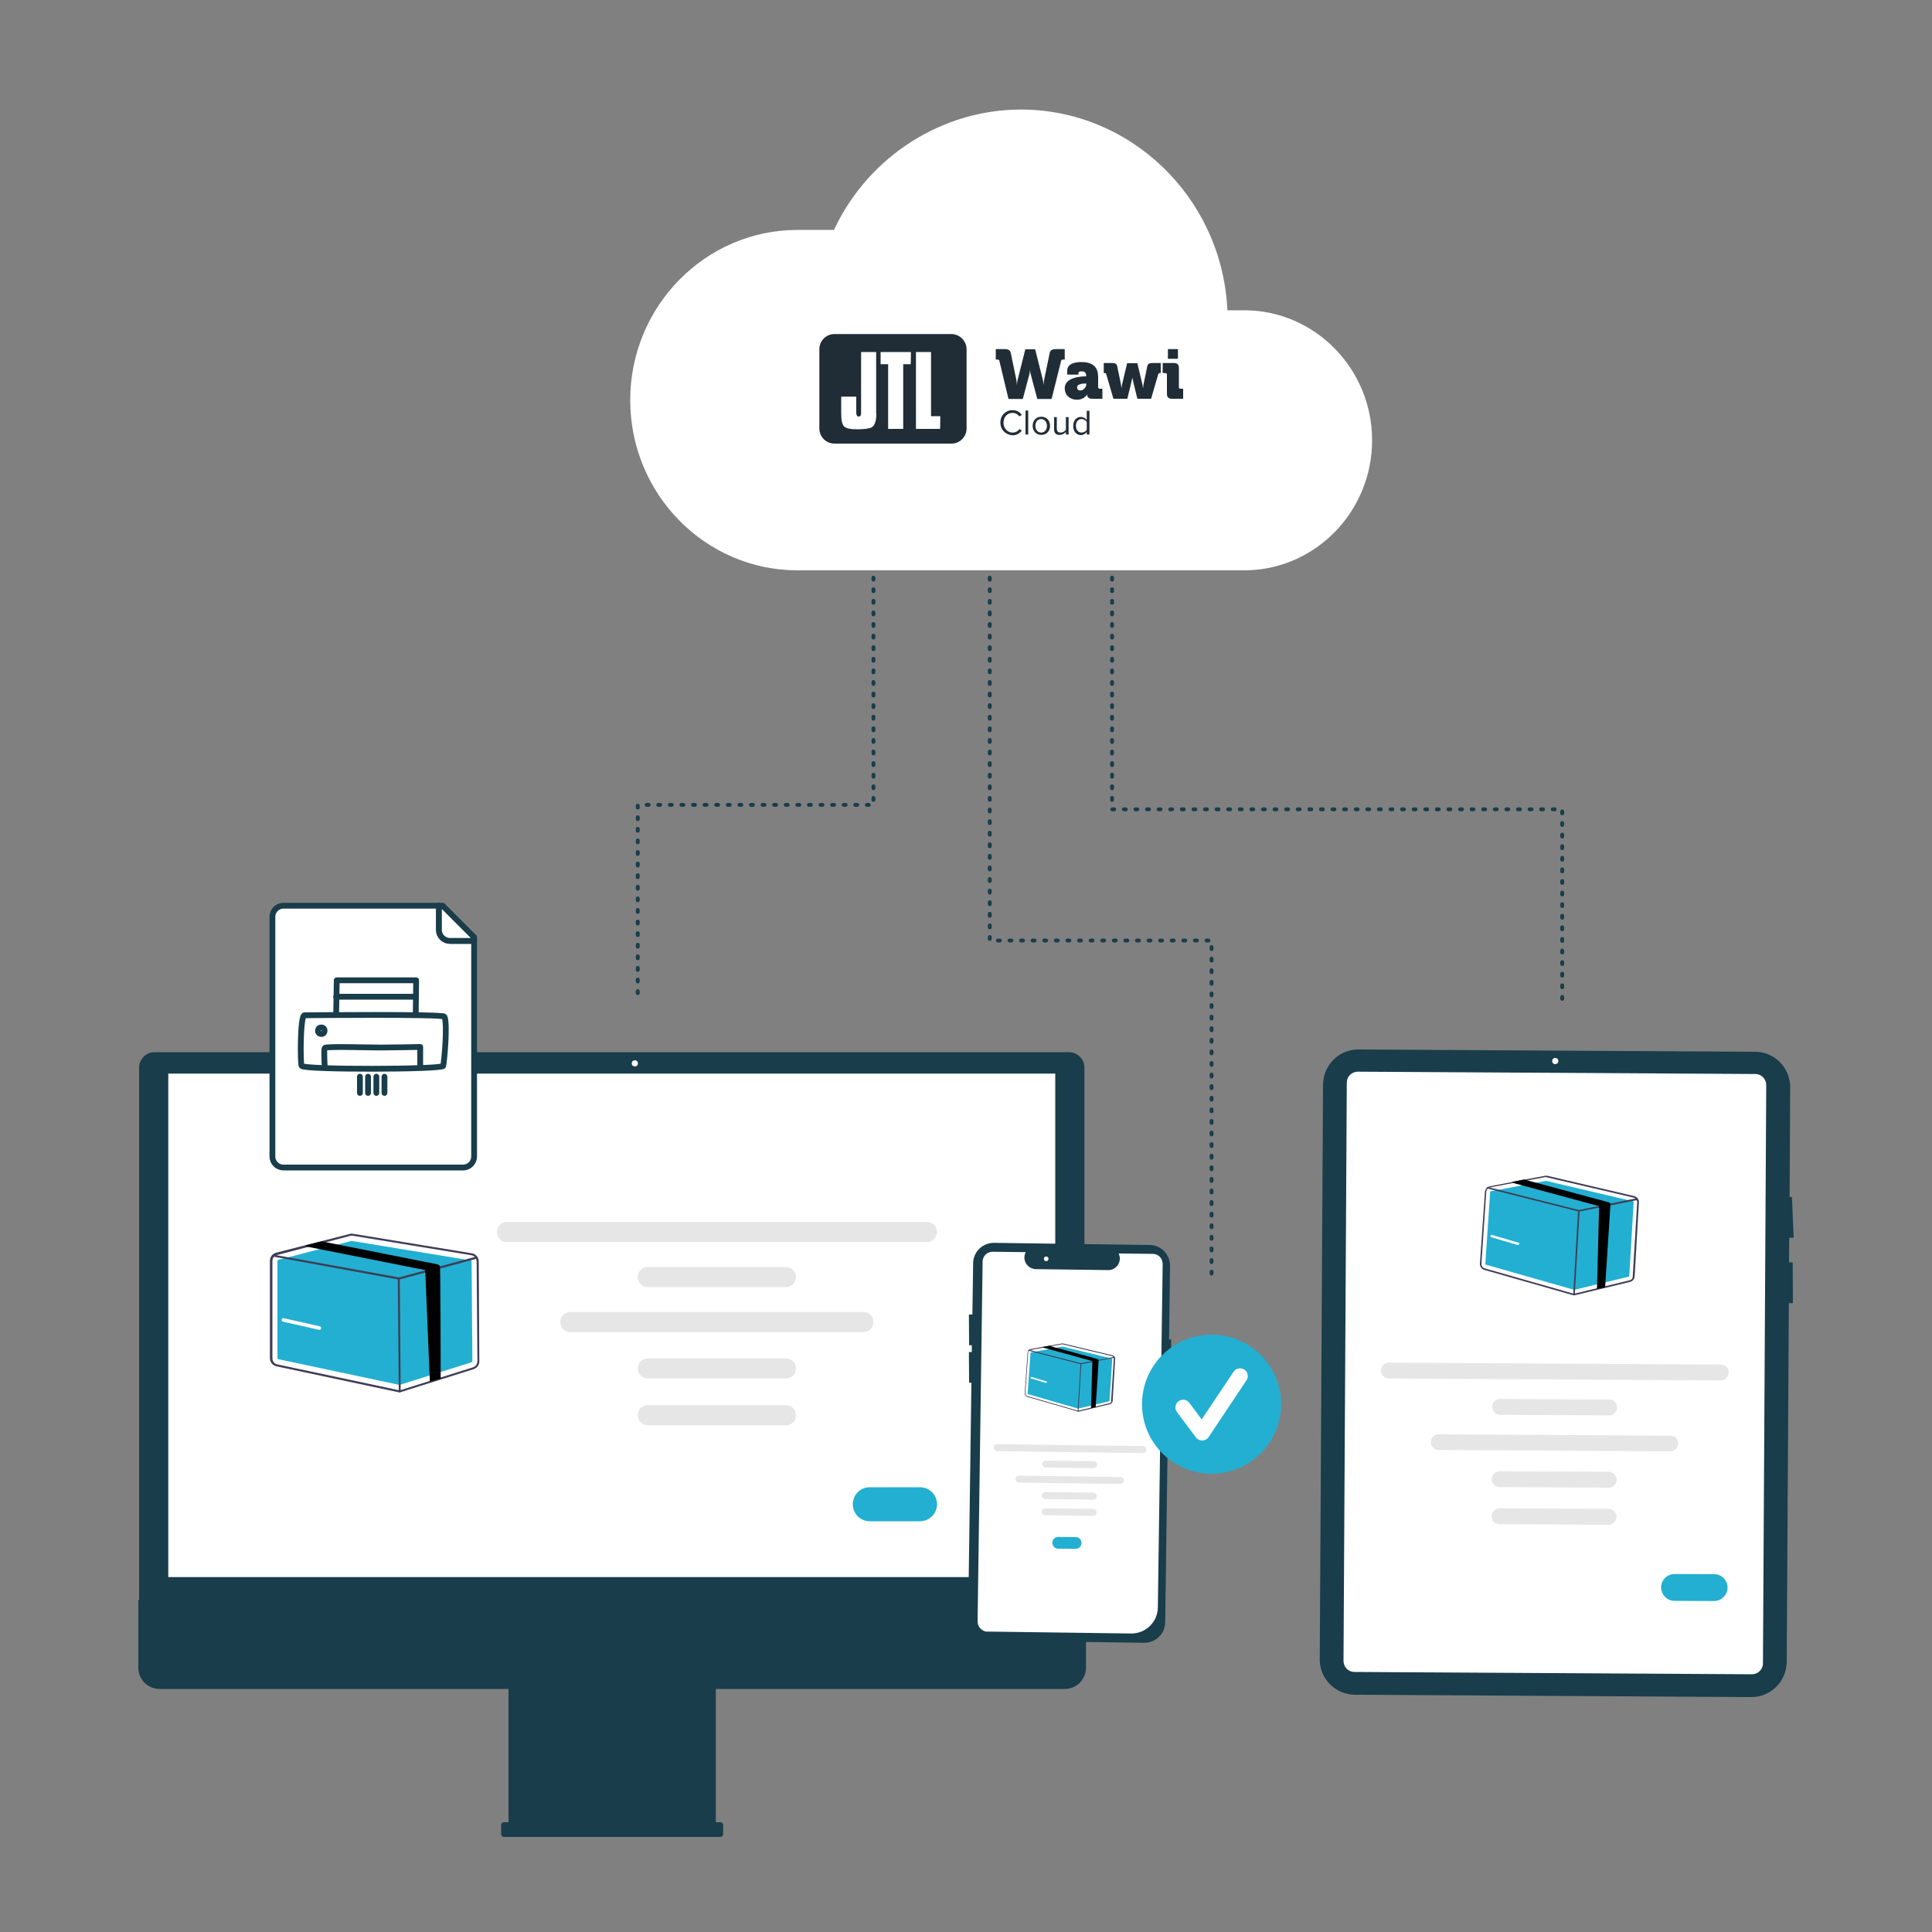 <?xml version="1.0" encoding="utf-8"?>
<!-- Generator: Adobe Illustrator 27.8.1, SVG Export Plug-In . SVG Version: 6.00 Build 0)  -->
<svg version="1.1" id="Ebene_1" xmlns="http://www.w3.org/2000/svg" xmlns:xlink="http://www.w3.org/1999/xlink" x="0px" y="0px"
	 viewBox="0 0 1000 1000" style="enable-background:new 0 0 1000 1000;" xml:space="preserve">
<rect x="0" y="0" width="1000" height="1000" fill="#808080" stroke="none"/>
<style type="text/css">
	.st0{fill:#FFFFFF;}
	.st1{fill:#193D4A;}
	.st2{fill:#E6E6E6;}
	.st3{fill:#23AFD1;}
	.st4{fill:#3F3D56;}
	.st5{fill:#FFFFFF;stroke:#193D4A;stroke-width:3;stroke-linecap:round;stroke-linejoin:round;stroke-miterlimit:10;}
	.st6{fill:none;stroke:#193D4A;stroke-width:3;stroke-linecap:round;stroke-linejoin:round;stroke-miterlimit:10;}
	.st7{fill:none;stroke:#193D4A;stroke-width:2;stroke-linecap:round;stroke-miterlimit:10;stroke-dasharray:1,5;}
	.st8{fill:#212D36;}
</style>
<g>
	<path class="st0" d="M412.8,119c-47.7,0-86.6,39.5-86.6,88.1c0,48.6,38.8,88.1,86.6,88.1H644c36.5,0,66.2-30.2,66.2-67.3
		s-29.7-67.3-66.2-67.3h-8.7l-0.1-1.8c-3.5-57.2-50.4-102.1-106.8-102.1c-40.6,0-78.4,24-96.2,61.2l-0.5,1.1L412.8,119z"/>
	<g>
		<g>
			<path class="st0" d="M916.9,724.7c-1.5-5.4-0.9-11.2,1.6-16.2c0.3-0.5-0.5-0.9-0.8-0.4c-2.7,5.2-3.2,11.2-1.6,16.9
				C916.2,725.5,917,725.2,916.9,724.7L916.9,724.7z"/>
			<path class="st1" d="M926.6,562.7l-0.3,56.9l1.2-0.1l0.9,21.1l-2.3,0.1l-0.1,12.7l1.9,0l0.1,21.1l-2.1,0l-1.1,185.7
				c-0.1,10.1-8.3,18.3-18.4,18.2l-205.1-1.2c-10.1-0.1-18.3-8.3-18.2-18.4l1.7-297.4c0.1-10.1,8.3-18.3,18.4-18.2l205.1,1.2
				C918.4,544.3,926.6,552.6,926.6,562.7z"/>
			<path class="st0" d="M906.8,866.6L701,865.4c-3.1,0-5.6-2.6-5.6-5.7l1.7-299.4c0-3.1,2.6-5.6,5.7-5.6l205.8,1.2
				c3.1,0,5.6,2.6,5.6,5.7L912.5,861C912.5,864.1,909.9,866.6,906.8,866.6z"/>
			<circle class="st0" cx="805" cy="549.2" r="1.6"/>
			<path class="st2" d="M890.7,714.5l-171.8-1c-2.3,0-4.1-1.8-4.1-4.1c0-2.3,1.8-4.1,4.1-4.1c0,0,0,0,0,0l171.8,1
				c2.3,0,4.1,1.8,4.1,4.1C894.8,712.7,893,714.5,890.7,714.5C890.7,714.5,890.7,714.5,890.7,714.5z"/>
			<path class="st2" d="M832.9,732.6l-56.5-0.3c-2.3,0-4.1-1.8-4.1-4.1s1.8-4.1,4.1-4.1c0,0,0,0,0,0l56.5,0.3c2.3,0,4.1,1.9,4.1,4.1
				C837,730.8,835.2,732.6,832.9,732.6z"/>
			<path class="st2" d="M832.7,770l-56.5-0.3c-2.3,0-4.1-1.9-4.1-4.1c0-2.3,1.9-4.1,4.1-4.1l56.5,0.3c2.3,0,4.1,1.8,4.1,4.1
				C836.8,768.2,835,770,832.7,770C832.7,770,832.7,770,832.7,770z"/>
			<path class="st2" d="M832.6,789.2l-56.5-0.3c-2.3,0-4.1-1.9-4.1-4.1c0-2.3,1.9-4.1,4.1-4.1l0,0l56.5,0.3c2.3,0,4.1,1.8,4.1,4.1
				C836.7,787.4,834.9,789.2,832.6,789.2C832.6,789.2,832.6,789.2,832.6,789.2L832.6,789.2z"/>
			<path class="st2" d="M864.5,751.2l-119.9-0.7c-2.3,0-4.1-1.9-4-4.1c0-2.2,1.8-4.1,4.1-4l119.9,0.7c2.3,0,4.1,1.8,4.1,4.1
				C868.6,749.4,866.8,751.2,864.5,751.2C864.5,751.2,864.5,751.2,864.5,751.2z"/>
			<path class="st3" d="M887.2,828.7l-20.5-0.1c-3.8,0-6.9-3.2-6.9-7c0-3.8,3.1-6.9,7-6.9l20.5,0.1c3.8,0,6.9,3.1,6.9,7
				C894.1,825.6,891,828.7,887.2,828.7L887.2,828.7z"/>
			<g>
				<path class="st0" d="M848.3,622.4c0.1-1.5-0.9-2.9-2.4-3.3l-44.9-10.5c-0.4-0.1-0.9-0.1-1.3,0l-10.8,2l-6.2,1.2l-11.5,2.2
					c-1.4,0.3-2.5,1.5-2.6,2.9L766,654c-0.1,1.5,0.9,2.9,2.3,3.3l45.6,13c0.2,0.1,0.4,0.1,0.7,0.1c0.3,0,0.6,0,1-0.1l28.1-6.8
					c1.4-0.3,2.3-1.5,2.4-2.9L848.3,622.4z"/>
				<path class="st3" d="M800.2,611.2C800.2,611.2,800.2,611.2,800.2,611.2l-28.6,5.4c-0.2,0-0.3,0.2-0.3,0.4l-2.5,37.2
					c0,0.2,0.1,0.4,0.3,0.4l45.6,13c0.1,0,0.1,0,0.2,0l28.1-6.8c0.2,0,0.3-0.2,0.3-0.4l2.3-38.2c0-0.2-0.1-0.4-0.3-0.4L800.2,611.2
					C800.3,611.2,800.3,611.2,800.2,611.2z"/>
				<path class="st4" d="M848.3,622.4c0.1-1.5-0.9-2.9-2.4-3.3l-44.9-10.5c-0.4-0.1-0.9-0.1-1.3,0l-10.8,2l-6.2,1.2l-11.5,2.2
					c-1.4,0.3-2.5,1.5-2.6,2.9L766,654c-0.1,1.5,0.9,2.9,2.3,3.3l45.6,13c0.2,0.1,0.4,0.1,0.7,0.1c0.3,0,0.6,0,1-0.1l28.1-6.8
					c1.4-0.3,2.3-1.5,2.4-2.9L848.3,622.4z M843.4,662.7l-28.1,6.8c-0.4,0.1-0.8,0.1-1.2,0l-45.6-13c-1.1-0.3-1.8-1.3-1.7-2.5
					l2.5-37.2c0.1-1,0.8-1.8,1.7-2.1c0.1,0,0.2,0,0.2-0.1l12.1-2.3l7.2-1.3l9.2-1.7c0.2,0,0.4-0.1,0.6,0c0.1,0,0.3,0,0.4,0.1
					l44.9,10.5c0.7,0.2,1.3,0.7,1.6,1.4c0.1,0.3,0.2,0.7,0.2,1.1l-2.3,38.2C845.2,661.6,844.4,662.5,843.4,662.7L843.4,662.7z"/>
				<path class="st4" d="M847.3,621.2c0,0-0.1,0-0.1,0l-13.6,2.7l-4.2,0.8l-12.1,2.4c0,0-0.1,0-0.1,0c0,0,0,0-0.1,0L770,615.2
					l-0.2,0c-0.2-0.1-0.3-0.3-0.3-0.5c0.1-0.2,0.3-0.3,0.5-0.3l0.9,0.2l46.3,11.7l10.4-2.1l5.8-1.2l13.4-2.7l0.2,0
					c0.2,0,0.4,0.1,0.4,0.2c0,0,0,0,0,0.1C847.6,621,847.5,621.1,847.3,621.2z"/>
				<path class="st4" d="M814.7,670.5c-0.2,0-0.4-0.2-0.4-0.4l2.5-43.3c0-0.2,0.2-0.4,0.4-0.4l0,0c0.2,0,0.4,0.2,0.4,0.4l-2.5,43.3
					C815.1,670.3,814.9,670.5,814.7,670.5L814.7,670.5z"/>
				<path d="M830.8,666.3l-4.2,0.8l1.1-42.8l-44.1-11.9c0,0-0.1,0-0.1,0c-0.3-0.1-0.6-0.4-0.8-0.7l6.2-1.2l1.8,0.5l41.9,11.3
					c0.4,0.1,0.8,0.4,1,0.8C833.6,623.4,830.8,666,830.8,666.3z"/>
				<path class="st0" d="M785.6,644.4c0,0-0.1,0-0.1,0l-13.6-4c-0.4-0.1-0.6-0.5-0.4-0.8s0.5-0.6,0.8-0.4l13.6,4
					c0.4,0.1,0.6,0.5,0.4,0.8C786.2,644.2,785.9,644.4,785.6,644.4z"/>
			</g>
		</g>
		<g>
			<path class="st1" d="M72,835.9h489.3V552.6c0-4.4-3.6-8-8-8H80c-4.4,0-8,3.6-8,8V835.9z"/>
			<rect x="87.1" y="555.7" class="st0" width="459.1" height="260.6"/>
			<path class="st1" d="M71.6,828.2v35c0,6.1,4.9,11,11,11c0,0,0,0,0,0h180.6v69h-2.4c-0.8,0-1.4,0.6-1.4,1.4c0,0,0,0,0,0v4.8
				c0,0.8,0.6,1.4,1.4,1.4c0,0,0,0,0,0h112.1c0.8,0,1.4-0.6,1.4-1.4c0,0,0,0,0,0v-4.8c0-0.8-0.6-1.4-1.4-1.4c0,0,0,0,0,0h-2.4v-69
				h180.6c6.1,0,11-4.9,11-11v0v-35L71.6,828.2z"/>
			<path class="st2" d="M479.8,642.9H262.4c-2.9,0-5.2-2.3-5.2-5.2c0-2.9,2.3-5.2,5.2-5.2h217.4c2.9,0,5.2,2.3,5.2,5.2
				C484.9,640.5,482.6,642.9,479.8,642.9z"/>
			<path class="st2" d="M406.8,666.2h-71.5c-2.9,0-5.2-2.3-5.2-5.2c0-2.9,2.3-5.2,5.2-5.2h71.5c2.9,0,5.2,2.3,5.2,5.2
				C412,663.9,409.7,666.2,406.8,666.2z"/>
			<path class="st2" d="M406.8,713.5h-71.5c-2.9,0-5.2-2.3-5.2-5.2s2.3-5.2,5.2-5.2h71.5c2.9,0,5.2,2.3,5.2,5.2
				S409.7,713.5,406.8,713.5z"/>
			<path class="st2" d="M406.8,737.7h-71.5c-2.9,0-5.2-2.3-5.2-5.2s2.3-5.2,5.2-5.2c0,0,0,0,0,0h71.5c2.9,0,5.2,2.3,5.2,5.2
				S409.7,737.7,406.8,737.7C406.8,737.7,406.8,737.7,406.8,737.7z"/>
			<path class="st2" d="M446.9,689.5H295.2c-2.9,0-5.2-2.3-5.2-5.2s2.3-5.2,5.2-5.2h151.7c2.9,0,5.2,2.3,5.2,5.2
				S449.8,689.5,446.9,689.5z"/>
			<path class="st3" d="M476.2,787.4h-26c-4.9,0-8.8-3.9-8.8-8.8s3.9-8.8,8.8-8.8l0,0h26c4.9,0,8.8,3.9,8.8,8.8
				S481,787.4,476.2,787.4z"/>
			<g>
				<path class="st0" d="M247.8,652.9c0-2.1-1.5-3.9-3.6-4.2l-61.5-10.1c-0.6-0.1-1.2-0.1-1.8,0.1l-14.4,3.7l-8.3,2.1l-15.3,3.9
					c-1.9,0.5-3.2,2.2-3.2,4.2V703c0,2,1.4,3.8,3.4,4.2l62.6,13.3c0.3,0.1,0.6,0.1,0.9,0.1c0.4,0,0.9-0.1,1.3-0.2l37.2-11.7
					c1.8-0.6,3-2.2,3-4.1L247.8,652.9z"/>
				<path class="st3" d="M182,642.3c0,0-0.1,0-0.1,0l-37.9,9.8c-0.2,0.1-0.4,0.3-0.4,0.5V703c0,0.3,0.2,0.5,0.4,0.5l62.6,13.3
					c0.1,0,0.2,0,0.3,0l37.2-11.7c0.2-0.1,0.4-0.3,0.4-0.5l-0.4-51.7c0-0.3-0.2-0.5-0.4-0.5L182,642.3
					C182.1,642.3,182.1,642.3,182,642.3z"/>
				<path class="st4" d="M247.8,652.9c0-2.1-1.5-3.9-3.6-4.2l-61.5-10.1c-0.6-0.1-1.2-0.1-1.8,0.1l-14.4,3.7l-8.3,2.1l-15.3,3.9
					c-1.9,0.5-3.2,2.2-3.2,4.2V703c0,2,1.4,3.8,3.4,4.2l62.6,13.3c0.3,0.1,0.6,0.1,0.9,0.1c0.4,0,0.9-0.1,1.3-0.2l37.2-11.7
					c1.8-0.6,3-2.2,3-4.1L247.8,652.9z M244.9,707.7l-37.2,11.7c-0.5,0.2-1.1,0.2-1.6,0.1l-62.6-13.3c-1.5-0.3-2.5-1.6-2.5-3.1
					v-50.4c0-1.4,0.8-2.6,2.1-3c0.1,0,0.2-0.1,0.3-0.1l16.1-4.2l9.5-2.5l12.2-3.2c0.3-0.1,0.5-0.1,0.8-0.1c0.2,0,0.3,0,0.5,0
					l61.5,10.1c1,0.2,1.9,0.8,2.3,1.7c0.2,0.5,0.4,0.9,0.4,1.5l0.4,51.7C247.1,706,246.2,707.2,244.9,707.7L244.9,707.7z"/>
				<path class="st4" d="M246.4,651.5c0,0-0.1,0-0.1,0.1l-18.1,4.9l-5.6,1.5l-16,4.3c0,0-0.1,0-0.1,0c0,0-0.1,0-0.1,0l-64.5-11.8
					l-0.2,0c-0.3-0.1-0.5-0.3-0.4-0.6c0.1-0.3,0.3-0.5,0.6-0.4l1.3,0.2l63.3,11.5l13.8-3.7l7.7-2.1l17.8-4.8l0.3-0.1
					c0.3-0.1,0.5,0.1,0.6,0.3c0,0,0,0.1,0,0.1C246.7,651.1,246.6,651.3,246.4,651.5z"/>
				<path class="st4" d="M206.9,720.8c-0.3,0-0.5-0.2-0.5-0.5l-0.5-58.5c0-0.3,0.2-0.5,0.5-0.5h0c0.3,0,0.5,0.2,0.5,0.5l0.5,58.5
					C207.4,720.5,207.2,720.8,206.9,720.8L206.9,720.8z"/>
				<path d="M228.1,713.6l-5.6,1.5l-2.4-57.7l-60.5-12c-0.1,0-0.1,0-0.2,0c-0.5-0.1-0.9-0.4-1.2-0.8l8.3-2.1l2.4,0.5l57.4,11.4
					c0.6,0.1,1.1,0.5,1.4,1C228,655.7,228.1,713.3,228.1,713.6z"/>
				<path class="st0" d="M165.3,688.3c-0.1,0-0.1,0-0.2,0l-18.6-4.2c-0.5-0.1-0.8-0.6-0.7-1.1c0.1-0.5,0.6-0.8,1.1-0.7l18.6,4.2
					c0.5,0.1,0.8,0.6,0.7,1.1C166.1,688,165.8,688.3,165.3,688.3z"/>
			</g>
			<g>
				<path class="st1" d="M603.1,839.7l1.7-123.7l1.1,0l0.3-22.7l-1.1,0l0.5-38c0.1-6-4.7-10.9-10.6-10.9c0,0,0,0,0,0l-80.4-1.1
					c-6-0.1-10.9,4.7-10.9,10.6c0,0,0,0,0,0l-0.4,26.5l-1.8,0l0.1,15.9l1.4,0l0,3.5l-1.5,0l0.1,15.9l1.2,0l-1.7,122.6
					c-0.1,6,4.7,10.9,10.6,10.9c0,0,0,0,0,0l80.4,1.1C598.1,850.4,603,845.7,603.1,839.7z"/>
				<path class="st0" d="M509.4,844.2c-2-0.8-3.4-2.7-3.4-4.9l2.6-186.3c0-2.9,2.4-5.1,5.2-5.1l17.1,0.2l-0.2,0.5
					c-1.3,3,0.1,6.5,3.2,7.8c0.7,0.3,1.5,0.5,2.2,0.5l37.9,0.5c1.9-0.1,3.7-1.2,4.7-2.8c1-1.6,1.2-3.6,0.5-5.3l-0.2-0.5l17.7,0.2
					c2.9,0,5.1,2.4,5.1,5.2l-2.5,177.8c-0.1,7.6-6.3,13.6-13.9,13.5l-74.3-1C510.6,844.6,510,844.5,509.4,844.2z"/>
				<path class="st2" d="M591.5,752.1l-75.3-1c-1,0-1.8-0.8-1.8-1.8s0.8-1.8,1.8-1.8c0,0,0,0,0,0l75.3,1c1,0,1.8,0.8,1.8,1.8
					C593.3,751.4,592.5,752.2,591.5,752.1z"/>
				<path class="st2" d="M566.1,759.9l-24.8-0.3c-1,0-1.8-0.8-1.8-1.8c0-1,0.8-1.8,1.8-1.8c0,0,0,0,0,0l24.8,0.3
					c1,0,1.8,0.8,1.8,1.8S567.1,759.9,566.1,759.9z"/>
				<path class="st2" d="M565.9,776.2l-24.8-0.3c-1,0-1.8-0.8-1.8-1.8c0-1,0.8-1.8,1.8-1.8c0,0,0,0,0,0l24.8,0.3
					c1,0,1.8,0.8,1.8,1.8C567.7,775.5,566.9,776.3,565.9,776.2L565.9,776.2z"/>
				<path class="st2" d="M565.8,784.6l-24.8-0.3c-1,0-1.8-0.8-1.8-1.8s0.8-1.8,1.8-1.8c0,0,0,0,0,0l24.8,0.3c1,0,1.8,0.8,1.8,1.8
					C567.6,783.9,566.8,784.6,565.8,784.6C565.8,784.6,565.8,784.6,565.8,784.6L565.8,784.6z"/>
				<path class="st2" d="M579.9,768.1l-52.5-0.7c-1,0-1.8-0.8-1.8-1.8c0-1,0.8-1.8,1.8-1.8c0,0,0,0,0,0l52.5,0.7
					c1,0,1.8,0.8,1.8,1.8C581.7,767.4,580.9,768.1,579.9,768.1C579.9,768.1,579.9,768.1,579.9,768.1z"/>
				<path class="st3" d="M556.7,801.7l-9-0.1c-1.7,0-3-1.4-3-3.1c0-1.7,1.4-3,3.1-3l9,0.1c1.7,0,3,1.4,3,3.1
					C559.7,800.4,558.4,801.7,556.7,801.7z"/>
				
					<ellipse transform="matrix(0.351 -0.936 0.936 0.351 -258.558 929.977)" class="st0" cx="541.8" cy="651.6" rx="1.2" ry="1.2"/>
				<g>
					<path class="st0" d="M577.2,703.4c0.1-0.9-0.5-1.7-1.4-1.9l-25.5-6.1c-0.2-0.1-0.5-0.1-0.7,0l-6.2,1.1l-3.5,0.6l-6.5,1.2
						c-0.8,0.1-1.4,0.8-1.5,1.6l-1.5,21.2c-0.1,0.9,0.5,1.6,1.3,1.9l25.9,7.5c0.1,0,0.2,0.1,0.4,0.1c0.2,0,0.4,0,0.5,0l16-3.8
						c0.8-0.2,1.3-0.9,1.4-1.6L577.2,703.4z"/>
					<path class="st3" d="M549.9,697C549.9,697,549.8,697,549.9,697l-16.3,3c-0.1,0-0.2,0.1-0.2,0.2l-1.5,21.2
						c0,0.1,0.1,0.2,0.2,0.2l25.9,7.5c0,0,0.1,0,0.1,0l16-3.8c0.1,0,0.2-0.1,0.2-0.2l1.4-21.7c0-0.1-0.1-0.2-0.2-0.2L549.9,697
						C549.9,697,549.9,697,549.9,697z"/>
					<path class="st4" d="M577.2,703.4c0.1-0.9-0.5-1.7-1.4-1.9l-25.5-6.1c-0.2-0.1-0.5-0.1-0.7,0l-6.2,1.1l-3.5,0.6l-6.5,1.2
						c-0.8,0.1-1.4,0.8-1.5,1.6l-1.5,21.2c-0.1,0.9,0.5,1.6,1.3,1.9l25.9,7.5c0.1,0,0.2,0.1,0.4,0.1c0.2,0,0.4,0,0.5,0l16-3.8
						c0.8-0.2,1.3-0.9,1.4-1.6L577.2,703.4z M574.3,726.3l-16,3.8c-0.2,0.1-0.5,0-0.7,0l-25.9-7.5c-0.6-0.2-1-0.8-1-1.4l1.5-21.2
						c0-0.6,0.4-1,1-1.2c0,0,0.1,0,0.1,0l6.9-1.3l4.1-0.7l5.2-1c0.1,0,0.2,0,0.3,0c0.1,0,0.1,0,0.2,0l25.5,6.1
						c0.4,0.1,0.8,0.4,0.9,0.8c0.1,0.2,0.1,0.4,0.1,0.6l-1.4,21.7C575.3,725.7,574.9,726.2,574.3,726.3L574.3,726.3z"/>
					<path class="st4" d="M576.6,702.8C576.6,702.8,576.6,702.8,576.6,702.8l-7.8,1.5l-2.4,0.5l-6.9,1.3c0,0,0,0-0.1,0c0,0,0,0,0,0
						l-26.8-6.9l-0.1,0c-0.1,0-0.2-0.2-0.2-0.3c0-0.1,0.2-0.2,0.3-0.2l0.5,0.1l26.3,6.8l5.9-1.1l3.3-0.6l7.6-1.5l0.1,0
						c0.1,0,0.2,0,0.3,0.1c0,0,0,0,0,0C576.8,702.6,576.7,702.7,576.6,702.8z"/>
					<path class="st4" d="M558,730.7c-0.1,0-0.2-0.1-0.2-0.2l1.5-24.6c0-0.1,0.1-0.2,0.2-0.2l0,0c0.1,0,0.2,0.1,0.2,0.2l-1.5,24.6
						C558.2,730.6,558.1,730.7,558,730.7L558,730.7z"/>
					<path d="M567.1,728.3l-2.4,0.5l0.7-24.3l-25.1-6.9c0,0,0,0-0.1,0c-0.2-0.1-0.4-0.2-0.5-0.4l3.5-0.6l1,0.3l23.8,6.5
						c0.3,0.1,0.5,0.2,0.6,0.5C568.8,704,567.1,728.2,567.1,728.3z"/>
					<path class="st0" d="M541.5,715.8C541.4,715.8,541.4,715.8,541.5,715.8l-7.8-2.3c-0.2-0.1-0.3-0.3-0.3-0.5
						c0.1-0.2,0.3-0.3,0.5-0.3l7.7,2.3c0.2,0.1,0.3,0.3,0.3,0.5C541.8,715.7,541.6,715.8,541.5,715.8z"/>
				</g>
			</g>
			<g>
				<g>
					<path class="st5" d="M245.4,487v111.6c0,3.1-2.5,5.7-5.7,5.7h-93c-3.1,0-5.7-2.5-5.7-5.7V474.5c0-3.1,2.5-5.7,5.7-5.7h80.5
						v12.5c0,3.1,2.5,5.7,5.7,5.7H245.4z"/>
					<path class="st5" d="M245.4,485.1v1.9h-12.5c-3.1,0-5.7-2.5-5.7-5.7v-12.5h1.9L245.4,485.1z"/>
				</g>
				<g>
					<g>
						<path class="st6" d="M157.6,525.5c0,0,71.7-0.7,72.4,0.7c1.8,3.6-0.1,23.6-0.6,25.5c-0.5,1.9-72,2.1-73.3,0
							C155.4,550.7,155.3,525.5,157.6,525.5z"/>
						<path class="st6" d="M174,524.4l0.3-17c0,0,38.4,0,41.1,0l-0.2,16.7"/>
						<line class="st6" x1="174" y1="515.9" x2="215.3" y2="515.9"/>
						<path class="st6" d="M168.1,552.5c0,0-0.6-9.2,0-10.1c0.6-0.9,22.4-0.2,29-0.2c6.6,0,20.4-0.3,20.4-0.3v10.6"/>
						<circle class="st6" cx="166.3" cy="533.5" r="1.7"/>
					</g>
					<line class="st6" x1="186.3" y1="557.3" x2="186.3" y2="565.7"/>
					<line class="st6" x1="190.5" y1="557.3" x2="190.5" y2="565.7"/>
					<line class="st6" x1="194.8" y1="557.3" x2="194.8" y2="565.7"/>
					<line class="st6" x1="199" y1="557.3" x2="199" y2="565.7"/>
				</g>
			</g>
			<g>
				<circle class="st3" cx="627.1" cy="726.8" r="36"/>
				<path class="st0" d="M622.2,745.6c-1.3,0-2.4-0.6-3.2-1.6l-9.8-13.1c-1.3-1.8-1-4.3,0.8-5.6s4.3-1,5.6,0.8l6.4,8.6l16.5-24.7
					c1.2-1.8,3.7-2.3,5.6-1.1c1.8,1.2,2.3,3.7,1.1,5.5l-19.6,29.4c-0.7,1.1-1.9,1.7-3.2,1.8C622.2,745.6,622.2,745.6,622.2,745.6z"
					/>
			</g>
		</g>
	</g>
	<polyline class="st7" points="452.1,299 452.1,416.6 330.1,416.6 330.1,518.1 	"/>
	<polyline class="st7" points="575.6,299 575.6,418.9 808.6,418.9 808.6,518.1 	"/>
	<polyline class="st7" points="512.3,299 512.3,486.8 627.1,486.8 627.1,662.3 	"/>
	<circle class="st0" cx="328.6" cy="550.4" r="1.6"/>
	<g>
		<path class="st8" d="M492.4,172.9h-60.5c-4.3,0-7.8,3.5-7.8,7.8v41.1c0,4.3,3.5,7.8,7.8,7.8h60.6c4.3,0,7.8-3.5,7.8-7.8v-41.1
			C500.2,176.4,496.7,172.9,492.4,172.9z M453.6,214c0,3.8-0.8,6.2-2.4,7.2c-1.1,0.6-3.7,1-7.8,1c-3.3,0-5.5-0.5-6.5-1.5
			c-1-1-1.5-3.2-1.5-6.6v-8.8h7.8v8.2c0,1.8,0.7,2.1,1.3,2.1c0.5,0,1.1-0.2,1.2-1.5v-31.9h7.8V214z M471.4,188.5h-3.9V222h-7.8
			v-33.5h-3.9v-6.3h15.7L471.4,188.5L471.4,188.5z M486.6,222h-12.5v-39.8h7.8v33.2h4.8L486.6,222L486.6,222z"/>
		<path class="st8" d="M517.3,186.9c-0.1-0.6-0.4-0.8-1-0.8h-0.9v-5.4h4.6c1.8,0,2.9,0.5,3.2,2.1l2.8,13.5c0.3,1.6,0.3,2.7,0.3,2.7
			h0.1c0,0,0-1.1,0.4-2.7l3.9-15.5h5.1l3.9,15.5c0.4,1.6,0.4,2.7,0.4,2.7h0.1c0,0,0-1.1,0.3-2.7l2.8-13.5c0.3-1.6,1.4-2.1,3.2-2.1
			h4.6v5.4h-0.9c-0.6,0-0.9,0.2-1,0.8l-4.9,19.6h-7.4l-3.2-12c-0.5-1.7-0.5-2.7-0.5-2.7h-0.1c0,0,0,1.1-0.5,2.7l-3.2,12h-7.4
			L517.3,186.9z"/>
		<path class="st8" d="M562,194.8h0.2v-0.2c0-1.8-0.8-2.4-2.4-2.4c-0.8,0-1.6,0.2-1.6,0.9v0.8h-5.8v-2.1c0-4.1,5.3-4.4,7.4-4.4
			c6.5,0,8.6,3.3,8.6,7.6v5.4c0,0.5,0.3,0.8,0.8,0.8h1.4v5.2h-5.4c-1.8,0-2.5-1.1-2.5-1.9c0-0.1,0-0.3,0-0.3h-0.1
			c0,0-1.3,2.7-5.2,2.7c-3.5,0-6.3-2.3-6.3-6C551.2,195.4,559.1,194.8,562,194.8z M559.2,202.1c1.6,0,3.1-1.8,3.1-3.3v-0.3h-0.6
			c-2,0-4.2,0.5-4.2,2C557.5,201.4,558,202.1,559.2,202.1z"/>
		<path class="st8" d="M572.6,193.7c-0.1-0.5-0.4-0.6-0.8-0.6h-0.5v-5.2h4.6c1.4,0,2.2,0.5,2.4,1.8l1.9,9.2c0.2,1,0.2,1.9,0.2,1.9
			h0.1c0,0,0.1-0.9,0.3-1.9l2.6-10.9h5.3l2.6,10.9c0.2,1,0.3,1.9,0.3,1.9h0.1c0,0,0-0.9,0.2-1.9l1.9-9.2c0.2-1.2,1-1.8,2.4-1.8h4.6
			v5.2h-0.5c-0.4,0-0.6,0.1-0.8,0.6l-3.7,12.7h-7.1l-2.1-8.6c-0.2-1-0.4-2-0.4-2H586c0,0-0.1,1-0.4,2l-2.1,8.6h-7.2L572.6,193.7z"/>
		<path class="st8" d="M604,193.9c0-0.5-0.3-0.8-0.8-0.8h-1.4v-5.2h5.8c1.8,0,2.6,0.8,2.6,2.6v9.9c0,0.5,0.3,0.8,0.8,0.8h1.4v5.2
			h-5.8c-1.8,0-2.6-0.8-2.6-2.6V193.9z M604.5,180.7h5.2v5h-5.2V180.7z"/>
		<path class="st8" d="M517.8,218.7c0-3.8,2.8-6.4,6.3-6.4c2.3,0,3.8,1.1,4.8,2.5l-1.3,0.7c-0.7-1-2-1.8-3.5-1.8
			c-2.7,0-4.7,2.1-4.7,5.1c0,2.9,2.1,5.1,4.7,5.1c1.5,0,2.8-0.7,3.5-1.8l1.3,0.7c-1,1.4-2.5,2.5-4.8,2.5
			C520.6,225.1,517.8,222.5,517.8,218.7z"/>
		<path class="st8" d="M530.8,212.5h1.4v12.4h-1.4V212.5z"/>
		<path class="st8" d="M534.5,220.4c0-2.6,1.7-4.7,4.5-4.7c2.8,0,4.5,2.1,4.5,4.7s-1.7,4.7-4.5,4.7
			C536.2,225.1,534.5,223,534.5,220.4z M541.9,220.4c0-1.8-1.1-3.5-3-3.5c-1.9,0-3,1.6-3,3.5c0,1.8,1.1,3.5,3,3.5
			C540.9,223.9,541.9,222.2,541.9,220.4z"/>
		<path class="st8" d="M551.7,223.6c-0.7,0.8-1.9,1.5-3.2,1.5c-1.9,0-2.9-0.9-2.9-2.9v-6.3h1.4v5.9c0,1.6,0.8,2.1,2,2.1
			c1.1,0,2.1-0.6,2.7-1.4v-6.6h1.4v9h-1.4V223.6z"/>
		<path class="st8" d="M562.5,223.6c-0.7,0.9-1.8,1.6-3,1.6c-2.3,0-4-1.8-4-4.7c0-2.9,1.6-4.7,4-4.7c1.2,0,2.3,0.6,3,1.6v-4.8h1.4
			v12.3h-1.4V223.6z M562.5,218.4c-0.5-0.8-1.6-1.5-2.7-1.5c-1.8,0-2.9,1.5-2.9,3.5s1.1,3.5,2.9,3.5c1.1,0,2.2-0.6,2.7-1.4V218.4z"
			/>
	</g>
</g>
</svg>
